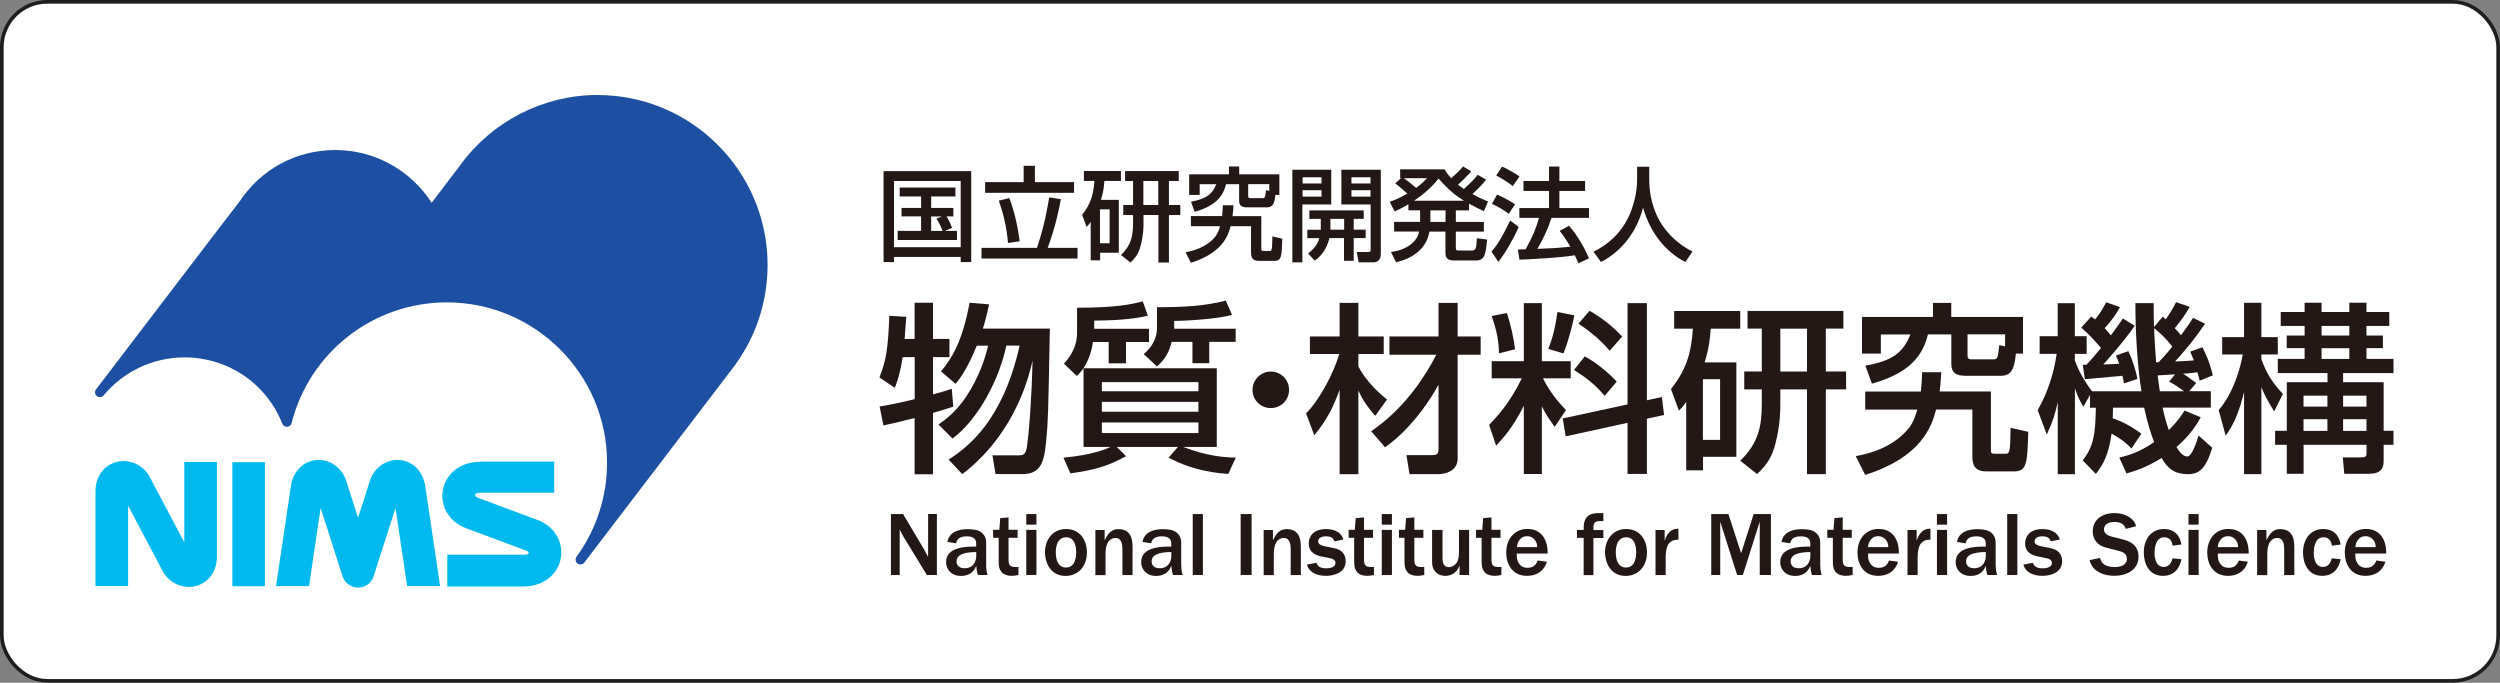 <?xml version="1.0" encoding="UTF-8"?>
<svg id="_レイヤー_1" data-name="レイヤー 1" xmlns="http://www.w3.org/2000/svg" viewBox="0 0 342.28 93.47">
  <rect x="0" y="0" width="342.28" height="93.47" fill="#808080" stroke="none"/>
  <defs>
    <style>
      .cls-1 {
        fill: #1d50a2;
      }

      .cls-2 {
        fill: #231815;
      }

      .cls-3 {
        fill: #00b9ef;
      }

      .cls-4 {
        fill: #fff;
        stroke: #1e1e1e;
        stroke-miterlimit: 10;
        stroke-width: .5px;
      }
    </style>
  </defs>
  <g id="_レイヤー_2" data-name=" レイヤー 2">
    <rect class="cls-4" x=".25" y=".25" width="341.78" height="92.97" rx="6.22" ry="6.22"/>
  </g>
  <g id="_レイヤー_1-2" data-name=" レイヤー 1">
    <g>
      <path class="cls-1" d="M81.84,13c-7.45,0-14.51,3.62-18.87,9.67,0,0-2.67,3.51-3.87,5.09-2.89-4.47-7.83-7.22-13.19-7.22s-10.19,2.63-13.11,7.05c-.01-.05-19.65,25.72-19.65,25.72-.22.29-.17.7.11.92.29.23.7.18.93-.1,2.75-3.3,6.79-5.2,11.07-5.2,5.95,0,11.21,3.56,13.39,9.08.11.27.38.44.67.42.29-.02.53-.22.6-.5,2.47-9.73,11.21-16.53,21.26-16.53,12.09,0,21.93,9.84,21.93,21.93,0,4.67-1.45,9.13-4.17,12.89-.22.3-.16.71.13.93s.71.16.93-.13l20.12-26.35c3.24-4.15,4.97-9.12,4.97-14.4,0-12.82-10.44-23.26-23.27-23.26h.02Z"/>
      <g>
        <path class="cls-3" d="M15.91,63.26c-1.73.47-2.84,2.04-2.84,4.01v12.97h4.47v-11.01c1.35,2.56,4.76,9.02,4.76,9.02l.02.04c.95,1.61,2.82,2.4,4.54,1.93,1.73-.47,2.84-2.04,2.84-4.01v-12.97h-4.47v11.01c-1.35-2.56-4.76-9.01-4.76-9.01l-.02-.05c-.94-1.61-2.81-2.4-4.54-1.93Z"/>
        <path class="cls-3" d="M58.22,66.55c-.29-1.96-1.63-3.36-3.4-3.56-1.75-.19-3.44.88-4.1,2.61,0,.04-.02.08-.04.11,0,0-.84,2.63-1.66,5.18-.82-2.55-1.66-5.18-1.66-5.18,0-.04-.02-.07-.04-.11-.66-1.73-2.34-2.8-4.09-2.61-1.77.19-3.11,1.59-3.4,3.56l-2.04,13.7h4.52c.56-3.71,1.29-8.63,1.59-10.7.99,3.09,3,9.35,3,9.35.3.93,1.16,1.55,2.13,1.55s1.83-.63,2.12-1.55c0,0,2.01-6.27,3-9.35.41,2.71,1.08,7.26,1.59,10.7h4.52s-2.04-13.7-2.04-13.7Z"/>
        <rect class="cls-3" x="31.81" y="63.28" width="4.46" height="16.98"/>
        <path class="cls-3" d="M65.8,63.22c-3.08,0-4.81,1.92-5.16,3.83-.05.28-.08.55-.08.83,0,1.93,1.24,3.69,3.23,4.43l8.26,3.08c.28.1.38.22.3.38-.07.14-.22.17-.74.17h-10.37v4.36h10.37c3.08,0,4.82-1.93,5.16-3.83.05-.28.08-.55.08-.83,0-1.94-1.24-3.69-3.23-4.44l-8.26-3.08c-.28-.1-.32-.27-.28-.4.06-.19.2-.26.72-.26h10.08v-4.26h-10.08s0,.02,0,.02Z"/>
      </g>
    </g>
    <g>
      <path class="cls-2" d="M128.28,78.72h-1.38l-3.26-5.33c-.09-.14-.39-.77-.46-.92v6.25h-1.2v-8.34h1.66l2.92,4.91c.02.06.23.42.51.97v-5.89h1.2v8.34h0Z"/>
      <path class="cls-2" d="M135.02,77.47c0,.59.12,1.04.19,1.25h-1.32c-.16-.5-.19-.75-.23-1.25-.19.44-.61,1.38-2.09,1.38-1.33,0-2.04-.89-2.04-1.9,0-2.08,2.8-2.14,4.12-2.11v-.46c0-.79-.69-.95-1.31-.95-1.23,0-1.38.67-1.44.95l-1.19-.17c.24-1.39,1.54-1.76,2.79-1.76.67,0,1.45.09,1.88.45.64.55.64,1.04.64,1.81v2.77h0ZM133.66,75.58c-.88,0-1.41.12-1.69.2-.27.09-1.01.3-1.01,1.09,0,.23.1.93,1.09.93,1.36,0,1.61-1.16,1.61-1.65v-.56h0Z"/>
      <path class="cls-2" d="M139.45,78.72c-.31.08-.71.12-.98.12-.46,0-1.04-.16-1.31-.49-.38-.43-.43-.83-.43-1.53v-3.19h-.76v-1.09h.85l.12-1.6,1.14-.1v1.7h1.24v1.09h-1.24v3c0,.85.3,1,1.01,1,.11,0,.2,0,.35-.01v1.09h0Z"/>
      <path class="cls-2" d="M140.51,71.83v-1.45h1.39v1.45h-1.39ZM140.51,78.72v-6.17h1.39v6.17h-1.39Z"/>
      <path class="cls-2" d="M145.88,78.85c-2.06,0-2.81-1.83-2.81-3.24,0-1.68,1.02-3.18,2.9-3.18s2.84,1.51,2.84,3.19c0,2.09-1.35,3.23-2.92,3.23h0ZM145.96,73.57c-1.12,0-1.41,1.1-1.41,2.06,0,.31,0,2.07,1.39,2.07,1.29,0,1.4-1.46,1.4-2.1,0-1.06-.33-2.04-1.38-2.04h0Z"/>
      <path class="cls-2" d="M149.98,72.56h1.26v1.43c.24-.51.71-1.55,1.86-1.55,2,0,1.96,1.83,1.96,2.64v3.65h-1.39v-3.62c0-1.42-.71-1.45-.95-1.45-.3,0-1.36.08-1.36,2.19v2.89h-1.39v-6.18h0Z"/>
      <path class="cls-2" d="M161.73,77.47c0,.59.12,1.04.19,1.25h-1.32c-.16-.5-.19-.75-.23-1.25-.19.44-.61,1.38-2.09,1.38-1.33,0-2.04-.89-2.04-1.9,0-2.08,2.8-2.14,4.12-2.11v-.46c0-.79-.69-.95-1.31-.95-1.23,0-1.37.67-1.44.95l-1.19-.17c.24-1.39,1.54-1.76,2.79-1.76.67,0,1.45.09,1.87.45.64.55.64,1.04.64,1.81v2.77h.01ZM160.37,75.58c-.87,0-1.41.12-1.69.2-.27.09-1.01.3-1.01,1.09,0,.23.1.93,1.09.93,1.36,0,1.61-1.16,1.61-1.65v-.56h0Z"/>
      <path class="cls-2" d="M163.3,78.72v-8.34h1.39v8.34h-1.39Z"/>
      <path class="cls-2" d="M169.86,78.72v-8.34h1.5v8.34h-1.5Z"/>
      <path class="cls-2" d="M173.02,72.56h1.26v1.43c.24-.51.71-1.55,1.86-1.55,2,0,1.96,1.83,1.96,2.64v3.65h-1.39v-3.62c0-1.42-.71-1.45-.95-1.45-.3,0-1.36.08-1.36,2.19v2.89h-1.39v-6.18h0Z"/>
      <path class="cls-2" d="M180.23,77.06c.12.29.34.75,1.31.75.3,0,1.3-.02,1.3-.76,0-.39-.42-.56-.67-.61l-1.12-.23c-.59-.1-1.87-.39-1.87-1.81,0-.66.36-1.96,2.36-1.96.73,0,2,.15,2.39,1.43l-1.24.25c-.06-.2-.23-.69-1.11-.69-.76,0-1.11.29-1.11.7,0,.37.4.56.9.66l1.32.27c1,.2,1.55.81,1.55,1.77,0,1.71-1.84,2.01-2.69,2.01-1.46,0-2.37-.62-2.62-1.54l1.31-.25h-.01Z"/>
      <path class="cls-2" d="M188.12,78.72c-.31.08-.71.12-.98.12-.46,0-1.04-.16-1.31-.49-.37-.43-.43-.83-.43-1.53v-3.19h-.76v-1.09h.85l.12-1.6,1.14-.1v1.7h1.24v1.09h-1.24v3c0,.85.3,1,1.01,1,.11,0,.2,0,.35-.01v1.09h0Z"/>
      <path class="cls-2" d="M189.18,71.83v-1.45h1.39v1.45h-1.39ZM189.18,78.72v-6.17h1.39v6.17h-1.39Z"/>
      <path class="cls-2" d="M195.01,78.72c-.31.08-.71.12-.98.12-.46,0-1.04-.16-1.31-.49-.37-.43-.43-.83-.43-1.53v-3.19h-.76v-1.09h.85l.12-1.6,1.14-.1v1.7h1.24v1.09h-1.24v3c0,.85.3,1,1.01,1,.11,0,.2,0,.35-.01v1.09h0Z"/>
      <path class="cls-2" d="M201.13,78.72h-1.3v-1.33c-.11.33-.24.66-.65,1-.21.18-.62.45-1.29.45-.56,0-1.16-.2-1.51-.75-.25-.4-.31-.66-.31-1.23v-4.31h1.43v3.91c0,.66.21,1.19.86,1.19.45,0,1.01-.34,1.21-.86.14-.36.18-.69.18-1.28v-2.96h1.39v6.16h-.01Z"/>
      <path class="cls-2" d="M205.57,78.72c-.31.08-.71.12-.98.12-.46,0-1.04-.16-1.31-.49-.37-.43-.43-.83-.43-1.53v-3.19h-.76v-1.09h.85l.12-1.6,1.14-.1v1.7h1.24v1.09h-1.24v3c0,.85.3,1,1.01,1,.11,0,.2,0,.35-.01v1.09h0Z"/>
      <path class="cls-2" d="M211.79,76.93c-.44,1.36-1.51,1.91-2.73,1.91-2.04,0-2.84-1.64-2.84-3.19,0-1.81,1.09-3.23,2.9-3.23,2,0,2.81,1.59,2.77,3.37h-4.22c0,.41-.03.9.32,1.39.26.39.65.56,1.15.56.99,0,1.25-.66,1.39-1l1.25.17v.02h0ZM210.46,74.91c0-.31-.04-.6-.3-.96-.25-.33-.6-.54-1.07-.54s-.85.2-1.11.6c-.21.31-.25.57-.29.9h2.77Z"/>
      <path class="cls-2" d="M216.82,78.72v-5.08h-.91v-1.09h.91c0-.69,0-1.52.75-2.02.33-.21.84-.33,1.95-.27v1.09c-.16-.01-.25-.01-.36-.01-1,0-1,.35-1,1.23h1.36v1.09h-1.36v5.08h-1.34v-.02Z"/>
      <path class="cls-2" d="M222.56,78.85c-2.06,0-2.81-1.83-2.81-3.24,0-1.68,1.02-3.18,2.9-3.18s2.84,1.51,2.84,3.19c0,2.09-1.35,3.23-2.92,3.23h0ZM222.63,73.57c-1.12,0-1.41,1.1-1.41,2.06,0,.31,0,2.07,1.39,2.07,1.29,0,1.4-1.46,1.4-2.1,0-1.06-.33-2.04-1.37-2.04h0Z"/>
      <path class="cls-2" d="M226.66,72.56h1.25v1.48c.15-.45.57-1.71,1.89-1.65v1.5c-.32,0-.84-.01-1.29.5-.24.27-.46.89-.46,1.84v2.5h-1.39v-6.16h0Z"/>
      <path class="cls-2" d="M240.93,78.72v-7.3l-2.31,7.3h-.79l-2.31-7.3v7.3h-1.23v-8.34h2.35l1.74,5.37,1.72-5.37h2.36v8.34h-1.54,0Z"/>
      <path class="cls-2" d="M249.22,77.47c0,.59.12,1.04.19,1.25h-1.33c-.16-.5-.19-.75-.22-1.25-.19.44-.61,1.38-2.09,1.38-1.32,0-2.04-.89-2.04-1.9,0-2.08,2.8-2.14,4.12-2.11v-.46c0-.79-.69-.95-1.31-.95-1.22,0-1.37.67-1.44.95l-1.19-.17c.24-1.39,1.54-1.76,2.79-1.76.68,0,1.45.09,1.87.45.64.55.64,1.04.64,1.81v2.77h.01ZM247.86,75.58c-.87,0-1.41.12-1.69.2-.28.09-1.01.3-1.01,1.09,0,.23.1.93,1.09.93,1.36,0,1.61-1.16,1.61-1.65v-.56h0Z"/>
      <path class="cls-2" d="M253.65,78.72c-.31.08-.71.12-.98.12-.46,0-1.04-.16-1.31-.49-.37-.43-.42-.83-.42-1.53v-3.19h-.76v-1.09h.85l.12-1.6,1.14-.1v1.7h1.24v1.09h-1.24v3c0,.85.3,1,1.01,1,.11,0,.2,0,.35-.01v1.09h0Z"/>
      <path class="cls-2" d="M259.87,76.93c-.44,1.36-1.51,1.91-2.72,1.91-2.04,0-2.84-1.64-2.84-3.19,0-1.81,1.09-3.23,2.9-3.23,2,0,2.81,1.59,2.77,3.37h-4.22c0,.41-.03.9.33,1.39.26.39.65.56,1.15.56.99,0,1.25-.66,1.39-1l1.25.17v.02h0ZM258.53,74.91c0-.31-.04-.6-.3-.96-.25-.33-.6-.54-1.08-.54s-.85.2-1.11.6c-.21.31-.25.57-.29.9h2.78Z"/>
      <path class="cls-2" d="M261.16,72.56h1.25v1.48c.15-.45.57-1.71,1.89-1.65v1.5c-.32,0-.84-.01-1.29.5-.24.27-.46.89-.46,1.84v2.5h-1.39v-6.16h0Z"/>
      <path class="cls-2" d="M265.19,71.83v-1.45h1.39v1.45h-1.39ZM265.19,78.72v-6.17h1.39v6.17h-1.39Z"/>
      <path class="cls-2" d="M273.24,77.47c0,.59.12,1.04.19,1.25h-1.33c-.16-.5-.19-.75-.22-1.25-.19.44-.61,1.38-2.09,1.38-1.32,0-2.04-.89-2.04-1.9,0-2.08,2.8-2.14,4.12-2.11v-.46c0-.79-.69-.95-1.31-.95-1.22,0-1.37.67-1.44.95l-1.19-.17c.24-1.39,1.54-1.76,2.79-1.76.68,0,1.45.09,1.87.45.64.55.64,1.04.64,1.81v2.77h0ZM271.88,75.58c-.88,0-1.41.12-1.69.2-.28.09-1.01.3-1.01,1.09,0,.23.1.93,1.09.93,1.36,0,1.61-1.16,1.61-1.65v-.56h0Z"/>
      <path class="cls-2" d="M274.81,78.72v-8.34h1.39v8.34h-1.39Z"/>
      <path class="cls-2" d="M278.32,77.06c.12.29.34.75,1.31.75.3,0,1.3-.02,1.3-.76,0-.39-.42-.56-.67-.61l-1.12-.23c-.59-.1-1.88-.39-1.88-1.81,0-.66.36-1.96,2.36-1.96.72,0,2,.15,2.39,1.43l-1.24.25c-.06-.2-.23-.69-1.11-.69-.76,0-1.11.29-1.11.7,0,.37.4.56.9.66l1.33.27c1,.2,1.55.81,1.55,1.77,0,1.71-1.84,2.01-2.69,2.01-1.46,0-2.38-.62-2.62-1.54l1.31-.25h0Z"/>
      <path class="cls-2" d="M287.53,76.4c.08.3.22.84.97,1.08.41.14.76.16,1.04.16,1.39,0,1.66-.73,1.66-1.1,0-.79-.65-.99-1.02-1.09l-1.86-.48c-1.21-.31-1.8-1.16-1.8-2.23,0-1.57,1.28-2.49,2.95-2.49.83,0,1.64.21,2.29.73.5.4.62.8.7,1.07l-1.42.36c-.1-.29-.35-.95-1.54-.95s-1.44.61-1.44,1.04c0,.65.74.89,1.16,1l1.41.35c.71.19,2.16.59,2.16,2.37,0,1.65-1.41,2.61-3.31,2.61-1,0-1.87-.24-2.56-.79-.56-.45-.71-.96-.84-1.35l1.45-.31v.02h0Z"/>
      <path class="cls-2" d="M298.66,76.58c-.12.56-.53,2.26-2.53,2.26s-2.62-1.81-2.62-3.21c0-1.69.94-3.2,2.75-3.2,2.01,0,2.31,1.64,2.4,2.12l-1.2.16c-.11-.81-.55-1.15-1.14-1.15-.79,0-1.05.62-1.16.96-.14.41-.18.87-.18,1.16,0,.25,0,1.94,1.26,1.94.66,0,1.04-.48,1.21-1.18l1.2.12v.02h.01Z"/>
      <path class="cls-2" d="M299.63,71.83v-1.45h1.39v1.45h-1.39ZM299.63,78.72v-6.17h1.39v6.17h-1.39Z"/>
      <path class="cls-2" d="M307.76,76.93c-.44,1.36-1.51,1.91-2.72,1.91-2.04,0-2.84-1.64-2.84-3.19,0-1.81,1.09-3.23,2.9-3.23,2,0,2.81,1.59,2.77,3.37h-4.22c-.01.41-.03.9.33,1.39.26.39.65.56,1.15.56.99,0,1.25-.66,1.39-1l1.25.17v.02h0ZM306.42,74.91c-.01-.31-.04-.6-.3-.96-.25-.33-.6-.54-1.08-.54s-.85.2-1.11.6c-.21.31-.25.57-.29.9h2.78,0Z"/>
      <path class="cls-2" d="M309.04,72.56h1.26v1.43c.24-.51.71-1.55,1.86-1.55,2,0,1.96,1.83,1.96,2.64v3.65h-1.39v-3.62c0-1.42-.71-1.45-.95-1.45-.3,0-1.36.08-1.36,2.19v2.89h-1.39v-6.18h.01Z"/>
      <path class="cls-2" d="M320.46,76.58c-.12.56-.53,2.26-2.53,2.26s-2.62-1.81-2.62-3.21c0-1.69.94-3.2,2.75-3.2,2.01,0,2.31,1.64,2.4,2.12l-1.2.16c-.11-.81-.55-1.15-1.14-1.15-.79,0-1.05.62-1.16.96-.14.41-.18.87-.18,1.16,0,.25,0,1.94,1.26,1.94.66,0,1.04-.48,1.21-1.18l1.2.12v.02h.01Z"/>
      <path class="cls-2" d="M326.59,76.93c-.44,1.36-1.51,1.91-2.72,1.91-2.04,0-2.84-1.64-2.84-3.19,0-1.81,1.09-3.23,2.9-3.23,2,0,2.81,1.59,2.77,3.37h-4.22c-.01.41-.03.9.33,1.39.26.39.65.56,1.15.56.99,0,1.25-.66,1.39-1l1.25.17v.02h0ZM325.26,74.91c-.01-.31-.04-.6-.3-.96-.25-.33-.6-.54-1.08-.54s-.85.2-1.11.6c-.21.31-.25.57-.29.9h2.78,0Z"/>
    </g>
    <g>
      <path class="cls-2" d="M131.53,35.18h-9.13v.7h-1.43v-12.45h12v12.45h-1.44v-.7ZM131.53,24.78h-9.13v9.06h9.13s0-9.06,0-9.06ZM129.38,31.61h1.64v1.25h-8.12v-1.25h3.21v-1.98h-2.68v-1.16h2.68v-1.57h-2.93v-1.22h7.63v1.22h-3.32v1.57h3.04v1.16h-.94c.06.08.46.71.76,1.58l-.97.39h0ZM128.92,29.64h-1.43v1.98h1.56c-.14-.38-.46-1.16-.84-1.69l.71-.28h0Z"/>
      <path class="cls-2" d="M134.38,33.94h7.59c.97-2.86,1.41-5.28,1.68-6.92l1.6.25c-.25,1.3-.73,3.77-1.81,6.67h4.09v1.46h-13.15v-1.46ZM140.15,22.7h1.54v2.24h5.36v1.46h-12.17v-1.46h5.27v-2.24ZM138.19,27.12c.62,1.64,1.08,3.45,1.42,5.91l-1.6.24c-.18-2.16-.66-4.1-1.26-5.8l1.44-.35Z"/>
      <path class="cls-2" d="M149.32,30.39c-.21.31-.29.41-.56.67l-.6-1.65c1.12-1.44,1.54-2.62,1.68-4.64h-1.44v-1.36h5.07v1.36h-2.27c-.04.64-.1,1.41-.46,2.59h2.44v7.24h-2.56v1.04h-1.29v-5.25h0ZM150.6,28.66v4.65h1.32v-4.65h-1.32ZM161.38,23.42v1.36h-1.34v3.29h1.56v1.37h-1.56v6.5h-1.44v-6.5h-2.04v1.22c0,.28,0,1.51-.38,2.94-.25.97-.6,1.6-1.41,2.34l-1.29-1.02c1.41-1.37,1.65-2.66,1.65-4.37v-1.11h-1.34v-1.37h1.34v-3.29h-1.09v-1.36h7.35-.01ZM156.54,24.78v3.29h2.04v-3.29s-2.04,0-2.04,0Z"/>
      <path class="cls-2" d="M168.88,28.11c-.03.42-.03.71-.13,1.48h3.94v4.41c0,.29,0,.36.28.36h.88c.25,0,.34-.13.35-1.99l1.36.31c-.07,2.39-.1,3.04-1.09,3.04h-2.13c-1.06,0-1.06-.76-1.06-1.25v-3.5h-2.79c-.34,1.34-1.18,3.67-5.44,5.01l-.73-1.44c.78-.15,2.79-.55,4.09-2.17.35-.45.53-1.02.63-1.4h-3.99v-1.39h4.27c.07-.66.08-1.04.1-1.48h1.46,0ZM174.61,26.68c-.11,1.15-.32,1.71-1.16,1.71h-2.65c-.77,0-1.15-.2-1.15-.92v-2.25h-1.79c-.36,1.44-1.19,2.91-4.3,3.78l-.5-1.39c2.13-.38,2.9-1.02,3.46-2.39h-2.27v1.47h-1.44v-2.82h5.45v-1.08h1.4v1.08h5.5v2.82h-.55ZM173.78,25.21h-2.89v1.6c0,.17,0,.32.32.32h1.67c.32,0,.35-.11.45-1.09l.45.1v-.92h0Z"/>
      <path class="cls-2" d="M176.94,23.24h5.32v4.75h-3.95v7.93h-1.37v-12.68h0ZM178.34,24.27v.85h2.59v-.85h-2.59ZM178.34,26.04v.88h2.59v-.88h-2.59ZM180.83,31.44v-1.47h-1.56v-1.16h7.44v1.16h-1.37v1.47h1.64v1.15h-1.64v3.12h-1.33v-3.12h-2c-.17.73-.62,2.12-2,3.1l-.92-.99c.43-.34,1.26-.99,1.54-2.1h-1.64v-1.15h1.84ZM184.03,31.44v-1.47h-1.88v1.47h1.88ZM183.66,23.24h5.39v11.49c0,.22,0,1.19-1.05,1.19h-1.98l-.27-1.42h1.57c.24,0,.34-.08.34-.28v-6.23h-4.01v-4.75h0ZM185.03,24.27v.85h2.61v-.85h-2.61ZM185.03,26.04v.88h2.61v-.88h-2.61Z"/>
      <path class="cls-2" d="M203.47,24.59c-.29.36-.8.99-1.88,1.98.88.48,1.54.77,2.14,1.02l-.57,1.32c-.55-.25-1.11-.52-2.03-1.02v.92h-1.81v1.58h3.84v1.32h-3.84v2.25c0,.31.14.34.38.34h1.81c.59,0,.62-.36.69-1.68l1.41.18c-.21,2.1-.35,2.86-1.53,2.86h-2.93c-.43,0-1.25,0-1.25-.95v-3h-2.19c-.45,2.48-2.41,3.68-4.57,4.2l-.7-1.42c2.19-.25,3.64-1.47,3.85-2.79h-3.42v-1.32h3.56v-1.58h-1.6v-.84c-.88.53-1.4.77-1.88.99l-.69-1.32c.45-.15,1.2-.42,2.42-1.13-.07-.06-.8-.73-1.65-1.39l.8-.73h-.13v-1.2h6.07c.21.34.46.73.92,1.23,1.09-1.01,1.2-1.12,1.62-1.62l1.12.67c-.55.64-1.18,1.25-1.81,1.83.27.21.45.34.81.59,1.12-1.06,1.36-1.29,1.89-1.95l1.11.64.04.02h0ZM192.21,24.4c.71.49,1.6,1.27,1.67,1.33.77-.57,1.15-.97,1.5-1.33h-3.17ZM200.43,27.48c-1.64-.98-2.86-2.33-3.47-3.03-.49.59-1.34,1.67-3.36,3.03h6.84,0ZM195.84,28.81v1.58h2.07v-1.58h-2.07Z"/>
      <path class="cls-2" d="M207.94,31.07c-.59,1.36-1.78,3.5-2.79,4.78l-.95-1.4c.62-.73,1.23-1.48,2.56-4.27l1.18.9h0ZM204.98,26.64c1.08.49,1.74.87,2.45,1.33l-.87,1.3c-.73-.55-1.46-.98-2.3-1.36l.71-1.27h0ZM205.64,22.8c.57.24,1.89.98,2.4,1.36l-.92,1.32c-.66-.52-.83-.62-2.27-1.47l.8-1.2h0ZM212.42,29.83c-.53,1.6-1.08,2.75-1.93,4.24,1.61-.06,2.24-.07,4.51-.29-.55-.97-1.15-1.78-1.46-2.17l1.27-.71c1.32,1.5,2.27,3.35,2.75,4.47l-1.46.67c-.18-.42-.31-.71-.49-1.09-2.03.34-6.02.55-7.58.6l-.21-1.39c.2,0,.95-.03,1.06-.03.92-1.69,1.43-2.83,1.82-4.3h-2.68v-1.34h4.06v-2.35h-3.5v-1.36h3.5v-1.98h1.42v1.98h3.52v1.36h-3.52v2.35h4.05v1.34h-5.14.01Z"/>
      <path class="cls-2" d="M224.16,22.83h1.64v1.72c0,2.72.85,7.28,5.92,9.89l-.97,1.43c-2.58-1.29-4.82-3.91-5.79-7.45-.87,3.36-2.97,6.01-5.76,7.45l-1.04-1.4c2.04-.99,3.75-2.59,4.75-4.65.76-1.56,1.23-3.5,1.23-5.21v-1.78h.02,0Z"/>
      <path class="cls-2" d="M123.58,48.9c-.25,1.7-.6,3.05-1.07,4.2l-2.1-1.42c.92-2.4,1.17-3.87,1.35-8.45l2.32.15c-.08,1.1-.15,2.1-.23,3.02h1.37v-4.95h2.52v4.95h2.25v2.5h-2.25v5.1c1.3-.35,1.75-.5,2.57-.77l.2,2.45c-1.5.48-1.97.62-2.77.85v8.4h-2.52v-7.7c-1.3.35-2.7.67-4.27,1.02l-.52-2.6c.95-.15,2.12-.35,4.8-1v-5.75h-1.65ZM129.88,62.92c2.67-1.72,7.4-5.3,9.72-15.6h-1.82c-.95,4.55-3.82,10.1-7.37,12.72l-1.92-1.92c1.12-.8,2.75-1.95,4.42-4.82,1.55-2.67,2.15-5,2.37-5.97h-1.55c-.5,1.25-1.57,3.7-2.9,5.22l-2-1.7c1.5-1.8,2.92-4.07,3.92-9.4l2.67.22c-.17.8-.38,1.77-.85,3.32h9.17c-.22,11.57-.25,12.87-.5,15.32s-.48,4.6-3.22,4.6h-3.72l-.42-2.57h3.42c.8,0,1.12,0,1.32-1.3.25-1.8.6-5.82.75-11.67-1.27,5.72-4.35,11.52-9.62,15.55l-1.87-2h0Z"/>
      <path class="cls-2" d="M148.33,50.45c-.25.33-.52.67-.9,1.02l-1.77-1.67c.48-.52,1.8-2.02,1.8-4.2v-3.47c5.47,0,7.5-.48,9-.87l.7,1.97c-1.47.32-3.15.62-7.35.67v1.12h7.5v1.8h-3.15v2.92h-2.37v-2.92h-2.15c-.1.57-.3,2.05-1.3,3.6h18.25v10.77h-4.62c3.37,1.27,5.55,1.42,7.22,1.47l-1.02,2.22c-1.1-.07-4.6-.3-8.17-2.22l1.27-1.47h-8.37l1.27,1.27c-2.55,1.38-4.22,1.87-7.62,2.35l-.95-2.15c4.02-.37,5.92-1.22,6.45-1.47h-3.7v-10.75h-.02ZM150.86,52.32v1.25h13.22v-1.25h-13.22ZM150.86,55.02v1.35h13.22v-1.35h-13.22ZM150.86,57.84v1.45h13.22v-1.45h-13.22ZM168.68,43.12c-2.42.65-7.05.82-7.92.82v1.07h8.42v1.8h-3.62v2.92h-2.3v-2.92h-2.85c-.37,1.47-.85,2.3-2,3.37l-1.82-1.7c1.1-.9,1.82-2.17,1.82-3.57v-2.85c3.8,0,6.55-.17,9.42-.9l.85,1.95h0Z"/>
      <path class="cls-2" d="M176.49,53.37c0,1.39-1.1,2.5-2.5,2.5s-2.52-1.1-2.5-2.5c0-1.39,1.13-2.5,2.5-2.5s2.5,1.1,2.5,2.5Z"/>
      <path class="cls-2" d="M178.81,56.59c1.77-1.72,3.75-5.4,4.55-8.12h-4.02v-2.4h4.07v-4.6h2.57v4.6h3.47v2.4h-3.47v1.7c.15.3,1.22,2.42,3.92,4.52l-1.62,2.25c-1-1.17-1.65-2.05-2.3-3.47v11.45h-2.57v-11.57c-.9,2.47-1.65,4-3.47,6.25l-1.12-3h-.01ZM187.73,59.04c1.4-.98,5.5-3.85,8.92-10.47h-6.42v-2.5h6.72v-4.6h2.62v4.6h3.15v2.5h-3.15v14.22c0,1.7-1.7,2.12-2.57,2.12h-4.02l-.42-2.6h3.32c.92,0,1.07-.12,1.07-.92v-8.72c-1.55,2.87-4.2,6.37-7.32,8.57l-1.9-2.2Z"/>
      <path class="cls-2" d="M208.63,55.55c-1.5,3.02-2.95,4.57-3.8,5.47l-.95-2.85c.92-.97,2.77-2.85,4.47-6.37h-4.12v-2.35h4.4v-7.95h2.47v7.95h3.95v2.35h-3.8c1.02,1.97,1.95,3.07,3.15,4.35l-1.55,2.3c-.82-1.17-1.32-1.9-1.75-2.82v9.27h-2.47v-9.35h0ZM206.31,42.85c.5,1.47.98,3.62,1.12,4.97l-2.2.55c-.02-2.15-.6-3.97-1-5.1l2.07-.42h0ZM215.55,43.17c-.23,1.17-.8,3.55-1.5,5.22l-2.07-.62c.27-.7.85-2.1,1.25-5.05,0,0,2.32.45,2.32.45ZM222.83,55.37v-13.87h2.65v13.3l2.05-.45.3,2.47-2.35.5v7.57h-2.65v-7l-8.47,1.85-.4-2.45,8.87-1.92ZM216.98,48.8c1.7.92,3.3,2.3,4.37,3.45l-1.65,1.95c-1.32-1.55-2.42-2.42-4.2-3.55l1.47-1.85h0ZM217.63,42.55c2.12,1.22,3.35,2.37,4.47,3.52l-1.72,1.95c-1.05-1.22-2.37-2.47-4.27-3.7l1.52-1.77Z"/>
      <path class="cls-2" d="M230.86,55.02c-.37.55-.52.73-1,1.2l-1.08-2.95c2-2.57,2.75-4.67,3-8.27h-2.57v-2.42h9.05v2.42h-4.05c-.08,1.15-.17,2.52-.83,4.62h4.35v12.92h-4.57v1.85h-2.3v-9.37h0ZM233.15,51.92v8.3h2.35v-8.3h-2.35ZM252.38,42.57v2.42h-2.4v5.87h2.77v2.45h-2.77v11.6h-2.58v-11.6h-3.65v2.17c0,.5,0,2.7-.67,5.25-.45,1.72-1.08,2.85-2.52,4.17l-2.3-1.82c2.52-2.45,2.95-4.75,2.95-7.8v-1.97h-2.4v-2.45h2.4v-5.87h-1.95v-2.42s13.12,0,13.12,0ZM243.75,45v5.87h3.65v-5.87h-3.65Z"/>
      <path class="cls-2" d="M265.78,50.95c-.05.75-.05,1.27-.22,2.65h7.02v7.87c0,.52,0,.65.5.65h1.57c.45,0,.6-.23.62-3.55l2.42.55c-.12,4.27-.17,5.42-1.95,5.42h-3.8c-1.9,0-1.9-1.35-1.9-2.22v-6.25h-4.97c-.6,2.4-2.1,6.55-9.7,8.95l-1.3-2.57c1.4-.27,4.97-.97,7.3-3.87.62-.8.95-1.82,1.12-2.5h-7.12v-2.47h7.62c.12-1.17.15-1.85.17-2.65h2.62ZM276,48.4c-.2,2.05-.58,3.05-2.07,3.05h-4.72c-1.37,0-2.05-.35-2.05-1.65v-4.02h-3.2c-.65,2.57-2.12,5.2-7.67,6.75l-.9-2.47c3.8-.67,5.17-1.82,6.17-4.27h-4.05v2.62h-2.58v-5.02h9.72v-1.92h2.5v1.92h9.82v5.02h-.97ZM274.53,45.77h-5.15v2.85c0,.3,0,.58.57.58h2.97c.58,0,.62-.2.8-1.95l.8.17v-1.65s.01,0,.01,0Z"/>
      <path class="cls-2" d="M291.85,61.44c-1-1.12-2.37-1.87-2.75-2.07-.4,3-1.22,4.3-2.15,5.52l-1.8-1.85c1.5-2,1.72-3.45,1.8-7.22h-.8v-1.75l-.92,1.62c-.37-.65-.75-1.3-1.15-2.52v11.75h-2.35v-9.87c-.37,1.65-.62,2.52-1.5,4.45l-1.25-3.35c1.35-2.32,2.22-5.02,2.6-7.7h-2.33v-2.42h2.47v-4.52h2.35v4.52h1.62v2.42h-1.62v.9c.25.67.83,2.2,2.35,4.22h6.77c-.48-2.92-.83-7.37-.83-12.07h2.5c0,1.15,0,1.8.05,3.27l1.2-1.42c.23.23.3.27.4.37.55-.75.92-1.37,1.42-2.35l1.87.65c-.37.62-.85,1.47-2.05,2.92.3.32.55.57.85.95,1-1.32,1.37-1.92,1.65-2.37l1.65.8c-1.7,2.42-1.92,2.7-4.1,5.17,1.45-.05,1.87-.08,2.57-.15-.23-.55-.33-.8-.5-1.2l1.67-.6c.97,1.9,1.27,3.25,1.42,3.85l-1.8.73c-.17-.73-.23-.87-.3-1.15-.65.1-1.37.15-1.97.2.52.32.65.42,1.8,1.27l-.97,1.12h2.97v2.25h-6.6c.25,1.2.6,2.42.85,3.07,1.22-1.2,1.67-1.92,2.15-2.67l2.22.92c-.47.85-1.37,2.4-3.32,4.07.28.5.85,1.3,1.47,1.3s1.25-1.85,1.55-2.87l1.87,1.67c-.87,2.9-1.8,3.62-3.35,3.62-1.77,0-2.77-.75-3.57-2.22-2.27,1.4-3.8,1.82-4.82,2.12l-.98-2.17c1-.25,2.6-.62,4.77-2.12-.37-.92-.92-2.6-1.37-4.72h-4.27c0,.6,0,.92-.03,1.45,1.9.67,3.1,1.52,3.92,2.12l-1.37,2.05h.04,0ZM285.65,49.95c.48-.5,1.03-1.12,2-2.3-.37-.45-1.35-1.62-2.7-2.8l1.37-1.52c.23.17.4.3.53.4.6-.75.97-1.32,1.52-2.35l1.88.67c-.42.75-1,1.72-2.1,2.87.27.3.52.57.85,1,.88-1.17,1.22-1.7,1.65-2.32l1.62,1c-1.47,2.17-4.1,5.07-4.3,5.3.62-.02,1.57-.05,2.17-.1-.17-.47-.27-.75-.45-1.12l1.7-.6c.67,1.37,1.02,2.67,1.25,3.8l-1.85.62c-.05-.37-.1-.62-.2-1.05-.1,0-4.72.42-5.15.47l-.28-1.97h.49ZM297.4,47.45c-.77-1.05-1.6-1.8-2.47-2.52.02,1.12.15,3.32.27,4.67h.33c1.12-1.17,1.6-1.77,1.87-2.15h0ZM297.78,51.25c-.3.02-2.25.15-2.37.15.1.9.25,1.87.3,2.17h3.32c-.87-.62-1.2-.87-2.05-1.32l.8-1Z"/>
      <path class="cls-2" d="M303.76,56.15c2.05-2.37,2.97-5.75,3.3-7.62h-2.82v-2.37h3v-4.7h2.37v4.7h2.25v2.37h-2.25v.65c.73,2.07,1.67,3.4,2.95,4.75l-1.2,2.4c-.92-1.5-1.27-2.15-1.75-3.32v11.9h-2.37v-11.25c-.55,2.22-1.17,4.12-2.52,6l-.95-3.5h0ZM315.53,41.45h2.32v1.27h3.8v-1.27h2.35v1.27h3.12v1.9h-3.12v1.32h2.25v1.72h-2.25v1.47h3.7v1.95h-6.9v1.25h5.55v6.65h1.35v1.92h-1.35v2.2c0,1-.32,1.77-2.07,1.77h-3.32l-.2-2.25h2.4c.8,0,.85-.1.85-.67v-1.05h-8.62v3.97h-2.3v-3.97h-1.6v-1.92h1.6v-6.65h5.57v-1.25h-6.8v-1.95h3.67v-1.47h-2.45v-1.72h2.45v-1.32h-3.27v-1.9h3.27v-1.27h0ZM315.38,54.17v1.5h3.27v-1.5h-3.27ZM315.38,57.39v1.6h3.27v-1.6h-3.27ZM317.85,44.62v1.32h3.8v-1.32h-3.8ZM317.85,47.67v1.47h3.8v-1.47h-3.8ZM320.8,54.17v1.5h3.2v-1.5h-3.2ZM320.8,57.39v1.6h3.2v-1.6h-3.2Z"/>
    </g>
  </g>
</svg>